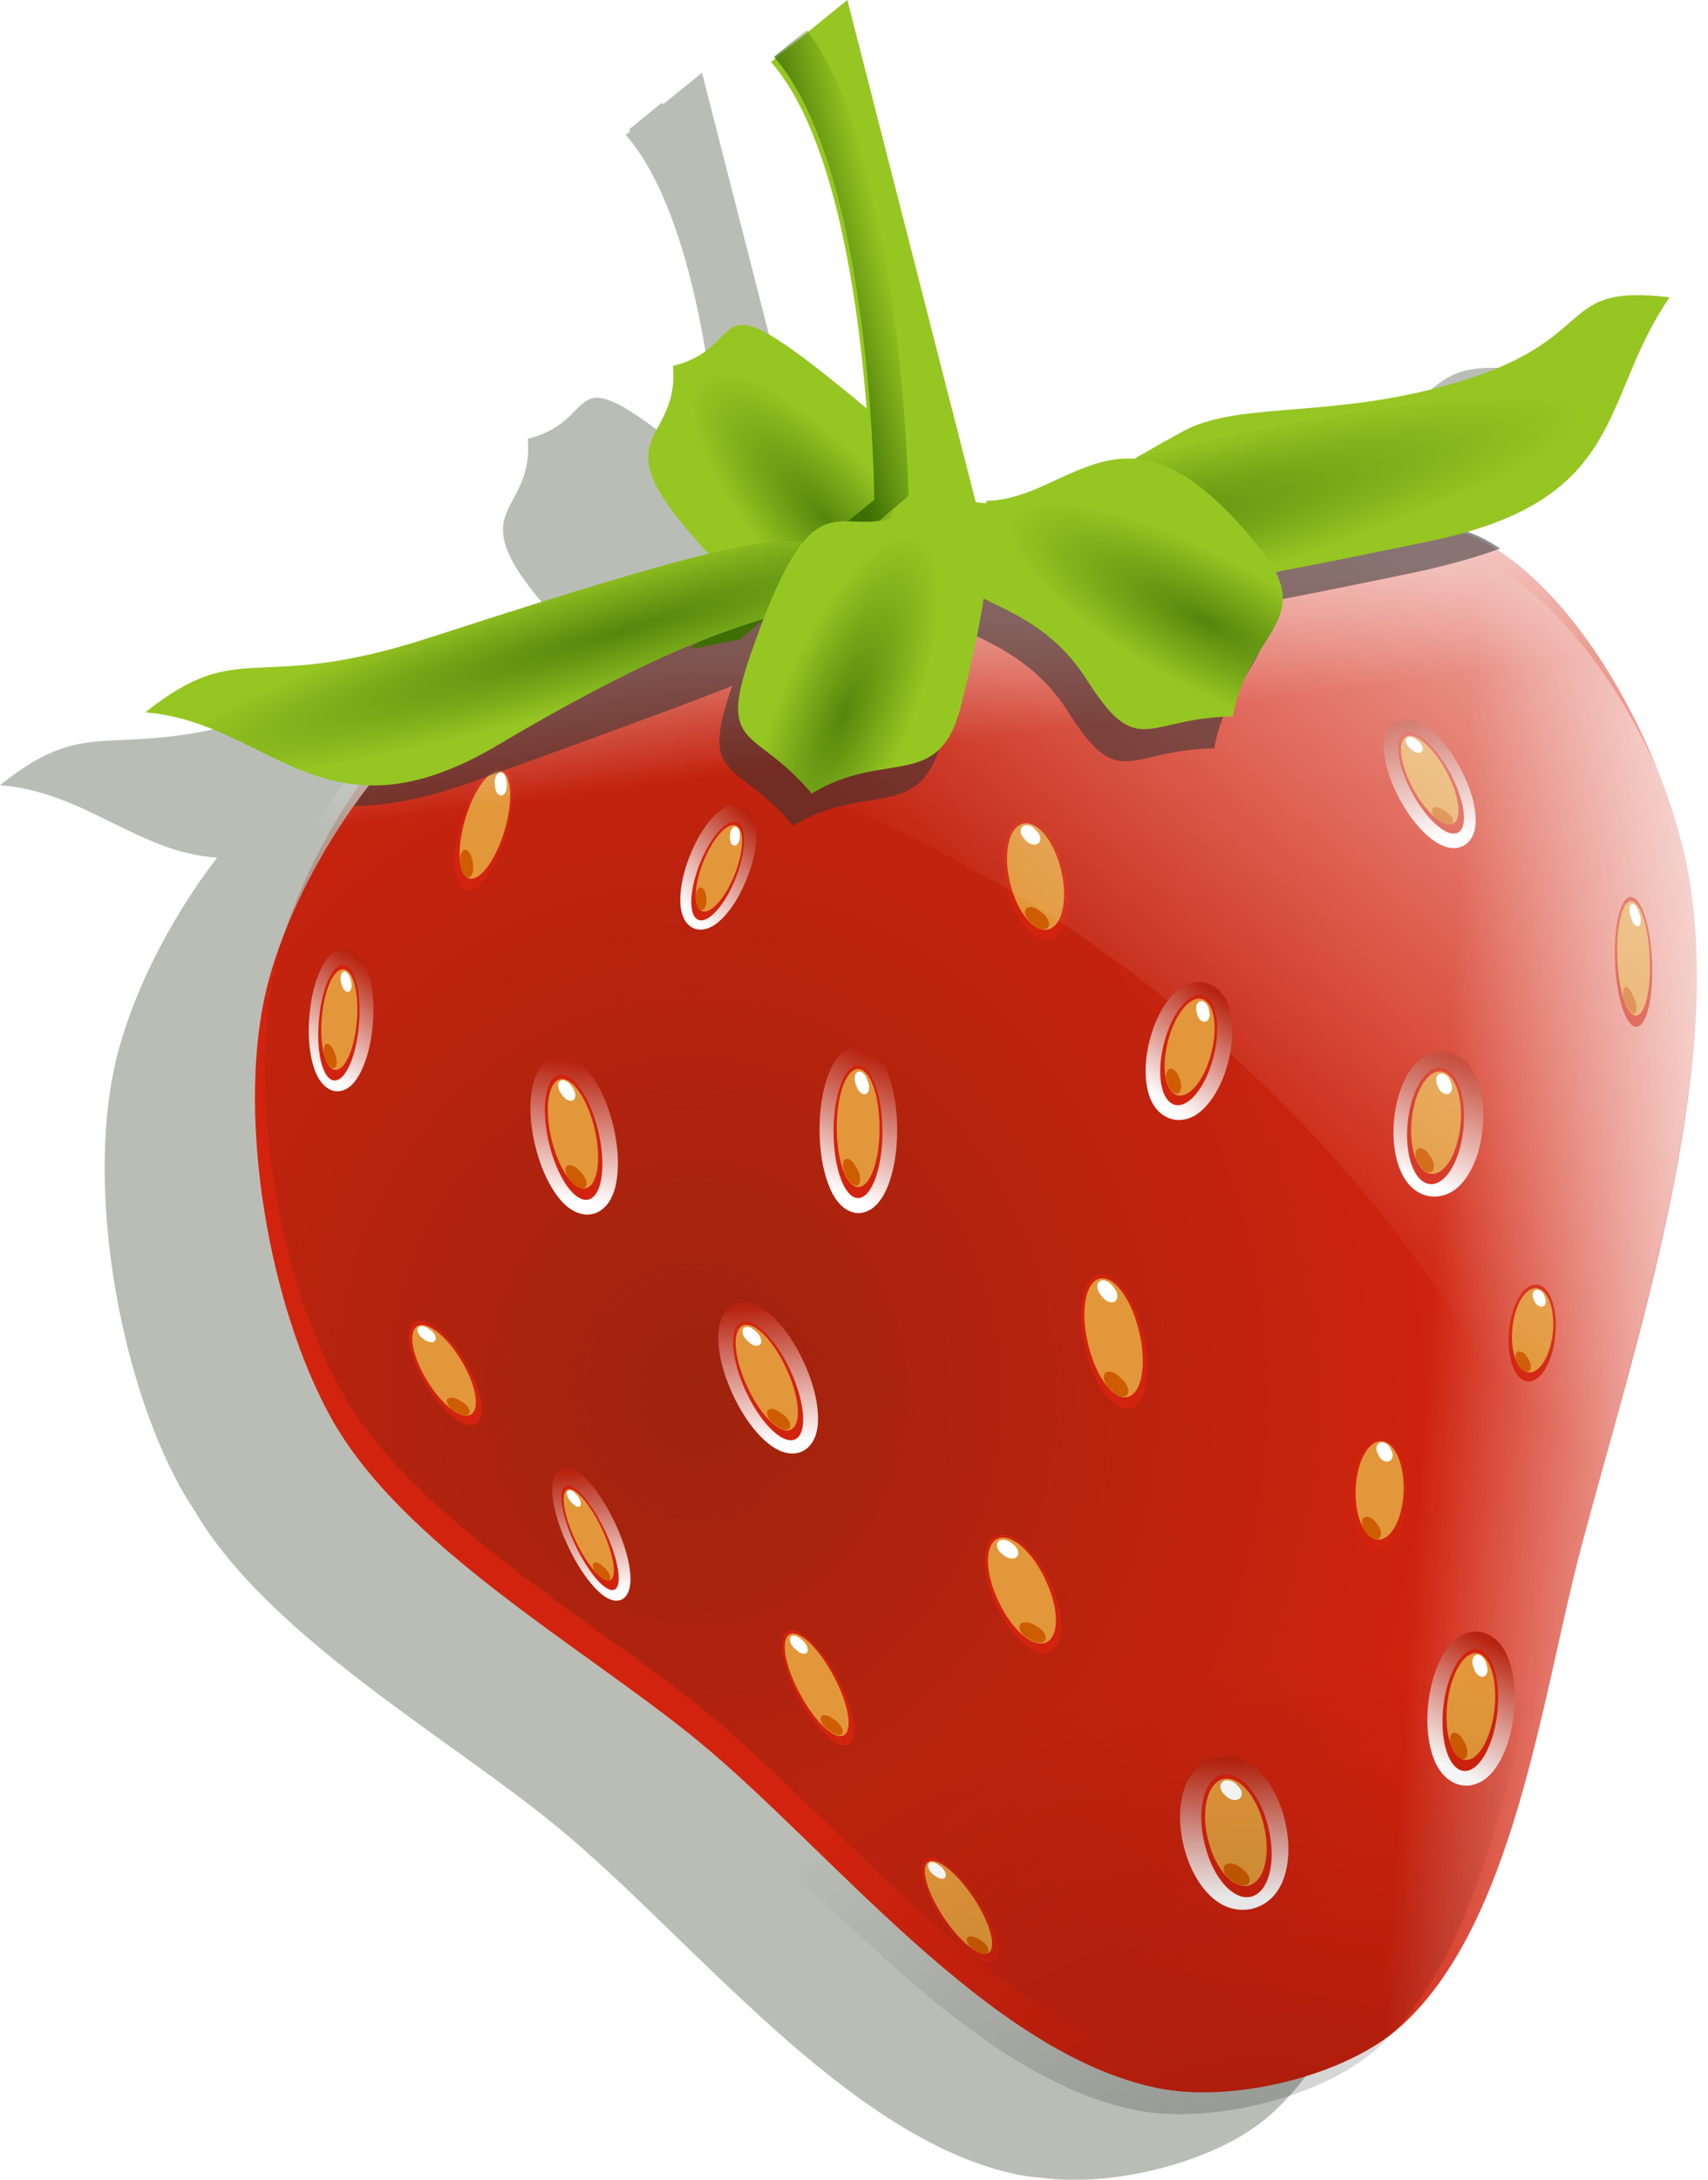 <svg xmlns="http://www.w3.org/2000/svg" xmlns:xlink="http://www.w3.org/1999/xlink" viewBox="0 0 282.1 359.83" version="1.0"><defs><radialGradient id="d" gradientUnits="userSpaceOnUse" cy="654.56" cx="457.41" gradientTransform="matrix(1.073 .198 -.217 1.177 79.371 -485.33)" r="121.08"><stop offset="0" stop-color="#9e230e"/><stop offset="1" stop-color="#9e230e" stop-opacity="0"/></radialGradient><radialGradient id="g" gradientUnits="userSpaceOnUse" cy="523.56" cx="484.7" gradientTransform="matrix(.994 -.107 .085 .783 -46.33 177.61)" r="121.08"><stop offset="0" stop-opacity=".44"/><stop offset="1" stop-opacity="0"/></radialGradient><radialGradient id="j" xlink:href="#b" gradientUnits="userSpaceOnUse" cy="173.04" cx="426.44" gradientTransform="matrix(.47 -.253 .736 1.369 154.72 112.03)" r="20.494"/><radialGradient id="n" xlink:href="#b" gradientUnits="userSpaceOnUse" cy="173.04" cx="426.44" gradientTransform="matrix(.434 .31 -.904 1.264 448.99 -78.326)" r="20.494"/><radialGradient id="m" xlink:href="#b" gradientUnits="userSpaceOnUse" cy="232.68" cx="445.26" gradientTransform="matrix(1.029 -.052 .007 .132 -14.264 243.06)" r="78.92"/><radialGradient id="o" xlink:href="#b" gradientUnits="userSpaceOnUse" cy="172.51" cx="434.9" gradientTransform="matrix(.373 -.388 1.327 1.183 148.28 236.06)" r="20.494"/><radialGradient id="l" xlink:href="#b" gradientUnits="userSpaceOnUse" cy="254.61" cx="536.46" gradientTransform="matrix(1.145 -.031 .004 .155 -99.314 231.74)" r="80.141"/><linearGradient id="i" y2="284.97" gradientUnits="userSpaceOnUse" x2="499.78" gradientTransform="translate(-.376 -3.087)" y1="265.97" x1="501.62"><stop offset="0" stop-color="#fff" stop-opacity=".725"/><stop offset="1" stop-color="#fff" stop-opacity="0"/></linearGradient><linearGradient id="k" y2="208.82" gradientUnits="userSpaceOnUse" x2="502.13" y1="208.82" x1="488.87"><stop offset="0" stop-color="#3e6f05"/><stop offset="1" stop-color="#3e6f05" stop-opacity="0"/></linearGradient><linearGradient id="f" y2="573.63" xlink:href="#a" gradientUnits="userSpaceOnUse" x2="438.25" y1="606.38" x1="427.24"/><linearGradient id="b"><stop offset="0" stop-color="#55860d"/><stop offset="1" stop-color="#96c622"/></linearGradient><linearGradient id="e" y2="370.01" gradientUnits="userSpaceOnUse" x2="554.61" gradientTransform="translate(.512 2.177)" y1="381.97" x1="593.62"><stop offset="0" stop-color="#fff" stop-opacity=".725"/><stop offset="1" stop-color="#fff" stop-opacity="0"/></linearGradient><linearGradient id="h" y2="350.29" gradientUnits="userSpaceOnUse" x2="516.78" gradientTransform="translate(-.045 -1.256)" y1="293.29" x1="594.47"><stop offset="0" stop-color="#fff"/><stop offset="1" stop-color="#fff" stop-opacity="0"/></linearGradient><linearGradient id="a"><stop offset="0" stop-color="#fff"/><stop offset="1" stop-color="#b7230e"/></linearGradient><filter id="c"><feGaussianBlur stdDeviation="4.742"/></filter></defs><path d="M440.47 173.25l-6.44 5.22c-.06-.09-.12-.19-.19-.28l-5.43 4.43c.07.09.14.2.21.29l-.74.59c10.63 12.19 14.39 39.55 15.74 57.12-28.37-23.57-18.04-10.37-31.93-6.96 1.19 13.64-13.17 10.55 5.87 31-9.07 2.19-23.05 6.34-46.03 13.81-29.37 9.54-31.02-.35-47 12.37 14.13 1.16 22.73 11.11 35.85 11.97-8.19 10.65-14.64 23.74-17 34.81-4.38 20.52.81 50.69 10.9 69.07.73 1.32 1.51 2.61 2.38 3.9 12.08 20.59 41.31 37.03 59.65 52 22.25 18.16 48.26 51.96 76.41 57.63 1.26.25 2.61.42 4 .53 12.06 1.55 29.02-2.73 37.69-10.47 18.18-16.23 23.05-51.69 29.15-76.09.04.11.09.23.13.34.26-1.04.52-2.09.78-3.09 8.76-33.26 24.41-79.62 17.5-113.32-3.25-15.84-13.37-36.92-26.56-48.31-2.31-2.3-4.75-4.31-7.25-5.97.05-.01.1-.04.15-.06-.63-.42-1.29-.79-1.93-1.16-1.08-.61-2.24-1.14-3.47-1.59 26.05-7.55 22.56-23.1 33.4-38.72-20.28-2.45-9.98 8.11-40 15.38-18.14 4.39-31.79 2.07-40.37 6.75-3.01 1.64-5.6 3.14-8.03 4.56-8.9-.61-15.61 6.78-24.44 6.94-.02.15-.01.22-.03.37l-1.75-.19-21.22-82.87z" filter="url(#c)" fill-rule="evenodd" fill="#babdb6" transform="translate(-324.53 -161.24)"/><path d="M127.356 10.238L139.953-.01l21.207 82.904 33.31 3.744s7.775 6.144 3.704 5.659c-4.062-.487-84.818 15.731-84.818 15.731l30.526-24.67s-.245-54.448-16.526-73.119z" fill-rule="evenodd" fill="#96c622"/><path d="M208.53 88.898c-57.546 17.113-98.821 3.252-132.357 25.89-14.823 10.006-28.775 32.497-32.502 49.998-4.37 20.509.8 50.67 10.897 69.047 11.622 21.171 41.655 37.982 60.365 53.24 22.245 18.163 48.266 51.966 76.41 57.632 12.107 2.436 30.687-1.903 39.9-10.128 18.832-16.813 23.367-54.287 29.795-78.695 8.771-33.257 24.422-79.602 17.51-113.296-3.755-18.328-16.733-43.66-32.99-52.901-9.656-5.493-26.38-3.947-37.029-.787z" fill-rule="evenodd" fill="#d2230e"/><path d="M554.33 256.15c-59.94 3.39-96.91-19.61-134.76-5.31-16.73 6.32-35.49 24.99-43.15 41.16-8.98 18.95-10.9 49.49-5.31 69.7 6.43 23.28 31.78 46.55 46.47 65.72 17.46 22.79 34.99 61.69 61.07 73.69 11.22 5.16 30.3 5.21 41.16-.67 22.2-12.01 35.25-47.43 47.13-69.7 16.2-30.34 42.11-71.84 43.15-106.21.57-18.7-6.22-46.34-19.91-59.09-8.13-7.57-24.76-9.92-35.85-9.29z" fill-rule="evenodd" fill="url(#d)" transform="rotate(-13.325 -353.113 1643.464)"/><path d="M552.5 264.78c-59.95 3.39-96.92-19.61-134.76-5.31-16.74 6.32-35.49 24.99-43.15 41.16-8.99 18.95-10.9 49.49-5.32 69.7 6.44 23.28 31.79 46.56 46.47 65.72 17.47 22.8 34.99 61.69 61.08 73.69 11.22 5.16 30.3 5.22 41.16-.66 22.19-12.02 35.24-47.44 47.13-69.71 16.19-30.34 42.1-71.83 43.15-106.21.57-18.7-6.23-46.34-19.92-59.08-8.13-7.57-24.75-9.92-35.84-9.3z" opacity=".901" fill-rule="evenodd" fill="url(#e)" transform="rotate(-13.325 -353.113 1643.464)"/><path d="M434 571.25c-2.24 0-4.22 1.07-5.59 2.41-1.38 1.33-2.34 2.95-3.13 4.75-1.57 3.6-2.4 8.06-2.4 12.97 0 4.9.83 9.36 2.4 12.96.79 1.8 1.75 3.42 3.13 4.75 1.37 1.34 3.35 2.41 5.59 2.41s4.22-1.07 5.59-2.41c1.38-1.33 2.34-2.95 3.13-4.75 1.57-3.6 2.4-8.06 2.4-12.96 0-4.91-.83-9.37-2.4-12.97-.79-1.8-1.75-3.42-3.13-4.75-1.37-1.34-3.35-2.41-5.59-2.41z" transform="matrix(.576 -.001 .001 .685 -108.802 -218.202)" fill="url(#f)"/><path d="M145.743 186.8a4.032 10.957-.083 11-8.064.012 4.032 10.957-.083 118.064-.012z" fill="#d2230e"/><path d="M145.263 186.196a3.528 9.587-.083 11-7.055.01 3.528 9.587-.083 117.055-.01z" fill="#e2973a"/><path d="M143.24 178.243a1.022 1.74-17.86 11-1.787 1.019 1.022 1.74-17.86 111.786-1.02z" fill="#fff"/><path d="M141.37 192.602a1.063 2.115-23.106 11-1.464 1.77 1.063 2.115-23.106 111.465-1.77z" fill="#ce5c00"/><path d="M434 571.25c-2.24 0-4.22 1.07-5.59 2.41-1.38 1.33-2.34 2.95-3.13 4.75-1.57 3.6-2.4 8.06-2.4 12.97 0 4.9.83 9.36 2.4 12.96.79 1.8 1.75 3.42 3.13 4.75 1.37 1.34 3.35 2.41 5.59 2.41s4.22-1.07 5.59-2.41c1.38-1.33 2.34-2.95 3.13-4.75 1.57-3.6 2.4-8.06 2.4-12.96 0-4.91-.83-9.37-2.4-12.97-.79-1.8-1.75-3.42-3.13-4.75-1.37-1.34-3.35-2.41-5.59-2.41z" transform="rotate(-13.325 -600.243 847.242) scale(.708)" fill="url(#f)"/><path d="M188.862 220.298a11.326 4.955 76.675 11-9.644 2.284 11.326 4.955 76.675 119.644-2.284z" fill="#d2230e"/><path d="M188.145 219.826a9.91 4.336 76.675 11-8.438 1.998 9.91 4.336 76.675 118.438-1.998z" fill="#e2973a"/><path d="M183.843 212.392a1.841 1.228 51.114 11-1.895 1.529 1.841 1.228 51.114 111.895-1.529z" fill="#fff"/><path d="M185.004 227.368a1.263 2.263-43.403 11-1.334 2.194 1.263 2.263-43.403 111.334-2.194z" fill="#ce5c00"/><path d="M434 571.25c-2.24 0-4.22 1.07-5.59 2.41-1.38 1.33-2.34 2.95-3.13 4.75-1.57 3.6-2.4 8.06-2.4 12.97 0 4.9.83 9.36 2.4 12.96.79 1.8 1.75 3.42 3.13 4.75 1.37 1.34 3.35 2.41 5.59 2.41s4.22-1.07 5.59-2.41c1.38-1.33 2.34-2.95 3.13-4.75 1.57-3.6 2.4-8.06 2.4-12.96 0-4.91-.83-9.37-2.4-12.97-.79-1.8-1.75-3.42-3.13-4.75-1.37-1.34-3.35-2.41-5.59-2.41z" transform="matrix(.526 -.243 .279 .602 -266.405 -23.078)" fill="url(#f)"/><path d="M130.548 226.238a10.622 4.056 65.162 11-7.363 3.408 10.622 4.056 65.162 117.363-3.408z" fill="#d2230e"/><path d="M129.865 225.909a9.294 3.55 65.162 11-6.442 2.982 9.294 3.55 65.162 116.442-2.982z" fill="#e2973a"/><path d="M124.787 219.76a1.025 1.694-43.956 11-1.218 1.649 1.025 1.694-43.956 111.218-1.65z" fill="#fff"/><path d="M128.908 233.188a1.063 2.063-49.19 11-.62 2.175 1.063 2.063-49.19 11.62-2.175z" fill="#ce5c00"/><path d="M434 571.25c-2.24 0-4.22 1.07-5.59 2.41-1.38 1.33-2.34 2.95-3.13 4.75-1.57 3.6-2.4 8.06-2.4 12.97 0 4.9.83 9.36 2.4 12.96.79 1.8 1.75 3.42 3.13 4.75 1.37 1.34 3.35 2.41 5.59 2.41s4.22-1.07 5.59-2.41c1.38-1.33 2.34-2.95 3.13-4.75 1.57-3.6 2.4-8.06 2.4-12.96 0-4.91-.83-9.37-2.4-12.97-.79-1.8-1.75-3.42-3.13-4.75-1.37-1.34-3.35-2.41-5.59-2.41z" transform="matrix(.636 -.282 .28 .6 -272.932 30.258)" fill="url(#f)"/><path d="M173.46 261.113a10.595 4.868 64.638 11-8.904 3.945 10.595 4.868 64.638 118.904-3.945z" fill="#d2230e"/><path d="M172.684 260.818a9.27 4.26 64.638 11-7.79 3.452 9.27 4.26 64.638 117.79-3.452z" fill="#e2973a"/><path d="M167.204 254.833a1.755 1.184 36.052 11-1.557 1.765 1.755 1.184 36.052 111.557-1.765z" fill="#fff"/><path d="M170.996 268.332a1.213 2.164-57.446 11-.897 2.266 1.213 2.164-57.446 11.897-2.266z" fill="#ce5c00"/><path d="M434 571.25c-2.24 0-4.22 1.07-5.59 2.41-1.38 1.33-2.34 2.95-3.13 4.75-1.57 3.6-2.4 8.06-2.4 12.97 0 4.9.83 9.36 2.4 12.96.79 1.8 1.75 3.42 3.13 4.75 1.37 1.34 3.35 2.41 5.59 2.41s4.22-1.07 5.59-2.41c1.38-1.33 2.34-2.95 3.13-4.75 1.57-3.6 2.4-8.06 2.4-12.96 0-4.91-.83-9.37-2.4-12.97-.79-1.8-1.75-3.42-3.13-4.75-1.37-1.34-3.35-2.41-5.59-2.41z" transform="matrix(.754 -.179 .147 .622 -210.318 12.407)" fill="url(#f)"/><path d="M209.502 301.76a10.225 5.427 76.675 11-10.561 2.501 10.225 5.427 76.675 1110.561-2.501z" fill="#d2230e"/><path d="M208.746 301.36a8.947 4.749 76.675 11-9.242 2.188 8.947 4.749 76.675 119.242-2.188z" fill="#e2973a"/><path d="M204.398 294.758a1.757 1.272 36.559 11-2.122 1.478 1.757 1.272 36.559 112.122-1.478z" fill="#fff"/><path d="M205.012 308.382a2.178 1.297 36.155 11-1.542 2.06 2.178 1.297 36.155 111.542-2.06z" fill="#ce5c00"/><path d="M434 571.25c-2.24 0-4.22 1.07-5.59 2.41-1.38 1.33-2.34 2.95-3.13 4.75-1.57 3.6-2.4 8.06-2.4 12.97 0 4.9.83 9.36 2.4 12.96.79 1.8 1.75 3.42 3.13 4.75 1.37 1.34 3.35 2.41 5.59 2.41s4.22-1.07 5.59-2.41c1.38-1.33 2.34-2.95 3.13-4.75 1.57-3.6 2.4-8.06 2.4-12.96 0-4.91-.83-9.37-2.4-12.97-.79-1.8-1.75-3.42-3.13-4.75-1.37-1.34-3.35-2.41-5.59-2.41z" transform="matrix(.649 -.024 -.01 .58 -47.836 -86.88)" fill="url(#f)"/><path d="M232.37 246.366a4.535 9.292 1.92 11-9.082.328 4.535 9.292 1.92 119.081-.328z" fill="#d2230e"/><path d="M231.839 245.873a3.968 8.13 1.92 11-7.946.288 3.968 8.13 1.92 117.946-.288z" fill="#e2973a"/><path d="M229.686 239.21a1.513 1.122 58.38 11-2.027.935 1.513 1.122 58.38 112.027-.934z" fill="#fff"/><path d="M227.353 251.457a1.148 1.869-35.308 11-1.678 1.557 1.148 1.869-35.308 111.678-1.557z" fill="#ce5c00"/><path d="M434 571.25c-2.24 0-4.22 1.07-5.59 2.41-1.38 1.33-2.34 2.95-3.13 4.75-1.57 3.6-2.4 8.06-2.4 12.97 0 4.9.83 9.36 2.4 12.96.79 1.8 1.75 3.42 3.13 4.75 1.37 1.34 3.35 2.41 5.59 2.41s4.22-1.07 5.59-2.41c1.38-1.33 2.34-2.95 3.13-4.75 1.57-3.6 2.4-8.06 2.4-12.96 0-4.91-.83-9.37-2.4-12.97-.79-1.8-1.75-3.42-3.13-4.75-1.37-1.34-3.35-2.41-5.59-2.41z" transform="matrix(.658 .063 -.057 .596 -14.292 -194.298)" fill="url(#f)"/><path d="M241.704 186.283a4.625 9.576 5.503 11-9.207-.887 4.625 9.576 5.503 119.207.887z" fill="#d2230e"/><path d="M241.208 185.705a4.047 8.379 5.503 11-8.056-.776 4.047 8.379 5.503 118.056.776z" fill="#e2973a"/><path d="M239.577 178.562a1.593 1.12 63.307 11-2.126.687 1.593 1.12 63.307 112.126-.687z" fill="#fff"/><path d="M236.217 190.843a1.145 1.969-29.623 11-1.824 1.376 1.145 1.969-29.623 111.824-1.376z" fill="#ce5c00"/><g><path d="M434 571.25c-2.24 0-4.22 1.07-5.59 2.41-1.38 1.33-2.34 2.95-3.13 4.75-1.57 3.6-2.4 8.06-2.4 12.97 0 4.9.83 9.36 2.4 12.96.79 1.8 1.75 3.42 3.13 4.75 1.37 1.34 3.35 2.41 5.59 2.41s4.22-1.07 5.59-2.41c1.38-1.33 2.34-2.95 3.13-4.75 1.57-3.6 2.4-8.06 2.4-12.96 0-4.91-.83-9.37-2.4-12.97-.79-1.8-1.75-3.42-3.13-4.75-1.37-1.34-3.35-2.41-5.59-2.41z" transform="rotate(-13.325 -743.79 842.271) scale(.708 .633)" fill="url(#f)"/><path d="M175.962 144.097a10.132 4.955 76.675 11-9.643 2.284 10.132 4.955 76.675 119.643-2.284z" fill="#d2230e"/><path d="M175.261 143.689a8.866 4.336 76.675 11-8.438 1.998 8.866 4.336 76.675 118.438-1.998z" fill="#e2973a"/><path d="M171.159 137.1a1.692 1.195 43.514 11-1.921 1.42 1.692 1.195 43.514 111.92-1.42z" fill="#fff"/><path d="M171.959 150.553a1.222 2.092-49.136 11-1.378 2.006 1.222 2.092-49.136 111.378-2.006z" fill="#ce5c00"/></g><g><path d="M434 571.25c-2.24 0-4.22 1.07-5.59 2.41-1.38 1.33-2.34 2.95-3.13 4.75-1.57 3.6-2.4 8.06-2.4 12.97 0 4.9.83 9.36 2.4 12.96.79 1.8 1.75 3.42 3.13 4.75 1.37 1.34 3.35 2.41 5.59 2.41s4.22-1.07 5.59-2.41c1.38-1.33 2.34-2.95 3.13-4.75 1.57-3.6 2.4-8.06 2.4-12.96 0-4.91-.83-9.37-2.4-12.97-.79-1.8-1.75-3.42-3.13-4.75-1.37-1.34-3.35-2.41-5.59-2.41z" transform="rotate(-13.325 -693.718 994.145) scale(.598 .661)" fill="url(#f)"/><path d="M98.817 186.75a10.572 4.184 76.675 11-8.144 1.928 10.572 4.184 76.675 118.144-1.928z" fill="#d2230e"/><path d="M98.199 186.297a9.25 3.661 76.675 11-7.126 1.688 9.25 3.661 76.675 117.126-1.688z" fill="#e2973a"/><path d="M94.397 179.308a1.053 1.693-33.886 11-1.579 1.381 1.053 1.693-33.886 111.58-1.381z" fill="#fff"/><path d="M95.682 193.239a1.09 2.066-39.049 11-1.09 2.01 1.09 2.066-39.049 111.09-2.01z" fill="#ce5c00"/></g><g><path d="M434 571.25c-2.24 0-4.22 1.07-5.59 2.41-1.38 1.33-2.34 2.95-3.13 4.75-1.57 3.6-2.4 8.06-2.4 12.97 0 4.9.83 9.36 2.4 12.96.79 1.8 1.75 3.42 3.13 4.75 1.37 1.34 3.35 2.41 5.59 2.41s4.22-1.07 5.59-2.41c1.38-1.33 2.34-2.95 3.13-4.75 1.57-3.6 2.4-8.06 2.4-12.96 0-4.91-.83-9.37-2.4-12.97-.79-1.8-1.75-3.42-3.13-4.75-1.37-1.34-3.35-2.41-5.59-2.41z" transform="matrix(.475 -.248 .31 .519 -315.787 27.04)" fill="url(#f)"/><path d="M76.888 224.874a9.673 3.744 58.615 11-6.648 3.474 9.673 3.744 58.615 116.648-3.474z" fill="#d2230e"/><path d="M76.22 224.622a8.464 3.276 58.615 11-5.817 3.04 8.464 3.276 58.615 115.818-3.04z" fill="#e2973a"/><path d="M70.964 219.458a.927 1.573-51.483 11-1.014 1.54.927 1.573-51.483 111.014-1.54z" fill="#fff"/><path d="M75.897 231.154a.958 1.924-55.846 11-.41 1.972.958 1.924-55.846 11.41-1.972z" fill="#ce5c00"/></g><g><path d="M434 571.25c-2.24 0-4.22 1.07-5.59 2.41-1.38 1.33-2.34 2.95-3.13 4.75-1.57 3.6-2.4 8.06-2.4 12.97 0 4.9.83 9.36 2.4 12.96.79 1.8 1.75 3.42 3.13 4.75 1.37 1.34 3.35 2.41 5.59 2.41s4.22-1.07 5.59-2.41c1.38-1.33 2.34-2.95 3.13-4.75 1.57-3.6 2.4-8.06 2.4-12.96 0-4.91-.83-9.37-2.4-12.97-.79-1.8-1.75-3.42-3.13-4.75-1.37-1.34-3.35-2.41-5.59-2.41z" transform="matrix(.444 -.241 .278 .512 -120.953 -68.896)" fill="url(#f)"/><path d="M239.474 127.544a9.318 3.537 61.465 11-6.215 3.38 9.318 3.537 61.465 116.215-3.38z" fill="#d2230e"/><path d="M238.86 127.293a8.153 3.095 61.465 11-5.439 2.957 8.153 3.095 61.465 115.439-2.957z" fill="#e2973a"/><path d="M234.076 122.192a.894 1.485-47.428 11-.965 1.508.894 1.485-47.428 11.965-1.508z" fill="#fff"/><path d="M238.452 133.71a.928 1.808-52.667 11-.413 1.935.928 1.808-52.667 11.413-1.935z" fill="#ce5c00"/></g><g><path d="M434 571.25c-2.24 0-4.22 1.07-5.59 2.41-1.38 1.33-2.34 2.95-3.13 4.75-1.57 3.6-2.4 8.06-2.4 12.97 0 4.9.83 9.36 2.4 12.96.79 1.8 1.75 3.42 3.13 4.75 1.37 1.34 3.35 2.41 5.59 2.41s4.22-1.07 5.59-2.41c1.38-1.33 2.34-2.95 3.13-4.75 1.57-3.6 2.4-8.06 2.4-12.96 0-4.91-.83-9.37-2.4-12.97-.79-1.8-1.75-3.42-3.13-4.75-1.37-1.34-3.35-2.41-5.59-2.41z" transform="matrix(.445 -.256 .314 .582 -243.868 45.228)" fill="url(#f)"/><path d="M138.247 276.82a3.588 10.579-28.2 11-6.223 3.579 3.588 10.579-28.2 116.223-3.579z" fill="#d2230e"/><path d="M137.6 276.52a3.14 9.256-28.2 11-5.445 3.13 3.14 9.256-28.2 115.446-3.13z" fill="#e2973a"/><path d="M132.394 270.655a.922 1.659-43.221 11-.913 1.656.922 1.659-43.221 11.913-1.656z" fill="#fff"/><path d="M137.528 283.686a.965 2.002-48.656 11-.321 2.153.965 2.002-48.656 11.32-2.153z" fill="#ce5c00"/></g><g><path d="M434 571.25c-2.24 0-4.22 1.07-5.59 2.41-1.38 1.33-2.34 2.95-3.13 4.75-1.57 3.6-2.4 8.06-2.4 12.97 0 4.9.83 9.36 2.4 12.96.79 1.8 1.75 3.42 3.13 4.75 1.37 1.34 3.35 2.41 5.59 2.41s4.22-1.07 5.59-2.41c1.38-1.33 2.34-2.95 3.13-4.75 1.57-3.6 2.4-8.06 2.4-12.96 0-4.91-.83-9.37-2.4-12.97-.79-1.8-1.75-3.42-3.13-4.75-1.37-1.34-3.35-2.41-5.59-2.41z" transform="matrix(.468 .093 -.056 .583 -113.657 -216.777)" fill="url(#f)"/><path d="M59.246 169.457a3.318 9.384 4.678 11-6.545-1.299 3.318 9.384 4.678 116.545 1.299z" fill="#d2230e"/><path d="M58.907 168.865a2.903 8.21 4.678 11-5.727-1.136 2.903 8.21 4.678 115.727 1.136z" fill="#e2973a"/><path d="M57.926 161.762a.82 1.528-12.602 11-1.534.578.82 1.528-12.602 111.534-.578z" fill="#fff"/><path d="M55.215 173.688a.85 1.864-16.626 11-1.336 1.27.85 1.864-16.626 111.336-1.27z" fill="#ce5c00"/></g><g><path d="M434 571.25c-2.24 0-4.22 1.07-5.59 2.41-1.38 1.33-2.34 2.95-3.13 4.75-1.57 3.6-2.4 8.06-2.4 12.97 0 4.9.83 9.36 2.4 12.96.79 1.8 1.75 3.42 3.13 4.75 1.37 1.34 3.35 2.41 5.59 2.41s4.22-1.07 5.59-2.41c1.38-1.33 2.34-2.95 3.13-4.75 1.57-3.6 2.4-8.06 2.4-12.96 0-4.91-.83-9.37-2.4-12.97-.79-1.8-1.75-3.42-3.13-4.75-1.37-1.34-3.35-2.41-5.59-2.41z" transform="matrix(.438 .057 .02 .66 67.839 -256.875)" fill="url(#f)"/><path d="M272.866 159.172a3.048 10.583-2.594 11-6.13-.798 3.048 10.583-2.594 116.13.798z" fill="#d2230e"/><path d="M272.484 158.542a2.667 9.26-2.594 11-5.363-.698 2.667 9.26-2.594 115.363.698z" fill="#e2973a"/><path d="M270.72 150.67a.759 1.712-15.268 11-1.33.803.759 1.712-15.268 111.33-.803z" fill="#fff"/><path d="M269.707 164.327a.79 2.077-18.752 11-1.063 1.559.79 2.077-18.752 111.063-1.559z" fill="#ce5c00"/></g><g><path d="M434 571.25c-2.24 0-4.22 1.07-5.59 2.41-1.38 1.33-2.34 2.95-3.13 4.75-1.57 3.6-2.4 8.06-2.4 12.97 0 4.9.83 9.36 2.4 12.96.79 1.8 1.75 3.42 3.13 4.75 1.37 1.34 3.35 2.41 5.59 2.41s4.22-1.07 5.59-2.41c1.38-1.33 2.34-2.95 3.13-4.75 1.57-3.6 2.4-8.06 2.4-12.96 0-4.91-.83-9.37-2.4-12.97-.79-1.8-1.75-3.42-3.13-4.75-1.37-1.34-3.35-2.41-5.59-2.41z" transform="matrix(.633 .1 -.075 .629 12.602 -133.34)" fill="url(#f)"/><path d="M247.274 282.948a4.482 10.133 6.28 11-8.863-1.4 4.482 10.133 6.28 118.863 1.4z" fill="#d2230e"/><path d="M246.814 282.31a3.922 8.866 6.28 11-7.755-1.225 3.922 8.866 6.28 117.755 1.225z" fill="#e2973a"/><path d="M245.474 274.655a1.676 1.092 69.996 11-2.076.623 1.676 1.092 69.996 112.076-.623z" fill="#fff"/><path d="M241.824 287.508a1.12 2.064-23.71 11-1.806 1.368 1.12 2.064-23.71 111.806-1.368z" fill="#ce5c00"/></g><g><path d="M434 571.25c-2.24 0-4.22 1.07-5.59 2.41-1.38 1.33-2.34 2.95-3.13 4.75-1.57 3.6-2.4 8.06-2.4 12.97 0 4.9.83 9.36 2.4 12.96.79 1.8 1.75 3.42 3.13 4.75 1.37 1.34 3.35 2.41 5.59 2.41s4.22-1.07 5.59-2.41c1.38-1.33 2.34-2.95 3.13-4.75 1.57-3.6 2.4-8.06 2.4-12.96 0-4.91-.83-9.37-2.4-12.97-.79-1.8-1.75-3.42-3.13-4.75-1.37-1.34-3.35-2.41-5.59-2.41z" transform="matrix(.545 .053 -.048 .494 44.723 -95.014)" fill="url(#f)"/><path d="M256.878 220.398a3.833 7.936 5.503 11-7.63-.736 3.833 7.936 5.503 117.63.736z" fill="#d2230e"/><path d="M256.467 219.918a3.354 6.944 5.503 11-6.677-.643 3.354 6.944 5.503 116.677.643z" fill="#e2973a"/><path d="M255.115 213.998a1.32.928 63.308 11-1.762.57 1.32.928 63.308 111.762-.57z" fill="#fff"/><path d="M252.33 224.177a.95 1.632-29.622 11-1.511 1.14.95 1.632-29.622 111.511-1.14z" fill="#ce5c00"/></g><g><path d="M434 571.25c-2.24 0-4.22 1.07-5.59 2.41-1.38 1.33-2.34 2.95-3.13 4.75-1.57 3.6-2.4 8.06-2.4 12.97 0 4.9.83 9.36 2.4 12.96.79 1.8 1.75 3.42 3.13 4.75 1.37 1.34 3.35 2.41 5.59 2.41s4.22-1.07 5.59-2.41c1.38-1.33 2.34-2.95 3.13-4.75 1.57-3.6 2.4-8.06 2.4-12.96 0-4.91-.83-9.37-2.4-12.97-.79-1.8-1.75-3.42-3.13-4.75-1.37-1.34-3.35-2.41-5.59-2.41z" transform="matrix(.424 .168 -.2 .504 52.917 -227.848)" fill="url(#f)"/><path d="M121.516 144.944a3.195 8.682 21.64 11-5.94-2.356 3.195 8.682 21.64 115.94 2.356z" fill="#d2230e"/><path d="M121.34 144.36a2.795 7.597 21.64 11-5.197-2.062 2.795 7.597 21.64 115.197 2.062z" fill="#e2973a"/><path d="M122.183 137.91a.81 1.38 3.862 11-1.614.227.81 1.38 3.862 111.614-.226z" fill="#fff"/><path d="M116.596 147.933a.842 1.676-1.383 11-1.597.873.842 1.676-1.383 111.597-.873z" fill="#ce5c00"/></g><g><path d="M434 571.25c-2.24 0-4.22 1.07-5.59 2.41-1.38 1.33-2.34 2.95-3.13 4.75-1.57 3.6-2.4 8.06-2.4 12.97 0 4.9.83 9.36 2.4 12.96.79 1.8 1.75 3.42 3.13 4.75 1.37 1.34 3.35 2.41 5.59 2.41s4.22-1.07 5.59-2.41c1.38-1.33 2.34-2.95 3.13-4.75 1.57-3.6 2.4-8.06 2.4-12.96 0-4.91-.83-9.37-2.4-12.97-.79-1.8-1.75-3.42-3.13-4.75-1.37-1.34-3.35-2.41-5.59-2.41z" transform="matrix(.53 .158 -.189 .633 -38.287 -306.672)" fill="url(#f)"/><path d="M83.609 137.791a3.87 10.572 16.593 11-7.417-2.21 3.87 10.572 16.593 117.417 2.21z" fill="#d2230e"/><path d="M83.335 137.102a3.386 9.25 16.593 11-6.49-1.934 3.386 9.25 16.593 116.49 1.934z" fill="#e2973a"/><path d="M83.676 129.192a.982 1.679-1.005 11-1.924.45.982 1.679-1.005 111.924-.45z" fill="#fff"/><path d="M77.983 141.95a1.021 2.04-6.248 11-1.837 1.232 1.021 2.04-6.248 111.837-1.232z" fill="#ce5c00"/></g><g><path d="M434 571.25c-2.24 0-4.22 1.07-5.59 2.41-1.38 1.33-2.34 2.95-3.13 4.75-1.57 3.6-2.4 8.06-2.4 12.97 0 4.9.83 9.36 2.4 12.96.79 1.8 1.75 3.42 3.13 4.75 1.37 1.34 3.35 2.41 5.59 2.41s4.22-1.07 5.59-2.41c1.38-1.33 2.34-2.95 3.13-4.75 1.57-3.6 2.4-8.06 2.4-12.96 0-4.91-.83-9.37-2.4-12.97-.79-1.8-1.75-3.42-3.13-4.75-1.37-1.34-3.35-2.41-5.59-2.41z" transform="matrix(.329 -.214 .259 .531 -198.287 32.095)" fill="url(#f)"/><path d="M99.76 252.34a2.722 9.458-25.313 11-4.605 2.992 2.722 9.458-25.313 114.604-2.991z" fill="#d2230e"/><path d="M99.258 252.05a2.382 8.276-25.313 11-4.029 2.617 2.382 8.276-25.313 114.029-2.617z" fill="#e2973a"/><path d="M95.105 246.624a.718 1.445-35.866 11-.637 1.452.718 1.445-35.866 11.637-1.452z" fill="#fff"/><path d="M99.446 258.461a.763 1.719-41.387 11-.17 1.915.763 1.719-41.387 11.17-1.915z" fill="#ce5c00"/></g><g><path d="M434 571.25c-2.24 0-4.22 1.07-5.59 2.41-1.38 1.33-2.34 2.95-3.13 4.75-1.57 3.6-2.4 8.06-2.4 12.97 0 4.9.83 9.36 2.4 12.96.79 1.8 1.75 3.42 3.13 4.75 1.37 1.34 3.35 2.41 5.59 2.41s4.22-1.07 5.59-2.41c1.38-1.33 2.34-2.95 3.13-4.75 1.57-3.6 2.4-8.06 2.4-12.96 0-4.91-.83-9.37-2.4-12.97-.79-1.8-1.75-3.42-3.13-4.75-1.37-1.34-3.35-2.41-5.59-2.41z" transform="matrix(.365 -.319 .363 .529 -214.57 140.504)" fill="url(#f)"/><path d="M161.167 313.098a3.367 10.27-33.632 11-5.113 4.462 3.367 10.27-33.632 115.113-4.462z" fill="#d2230e"/><path d="M160.543 312.896a2.946 8.986-33.632 11-4.473 3.904 2.946 8.986-33.632 114.473-3.904z" fill="#e2973a"/><path d="M155.053 307.864a.885 1.574-46.687 11-.595 1.774.885 1.574-46.687 11.595-1.774z" fill="#fff"/><path d="M161.46 319.998a.935 1.882-53.072 10.005 2.177.935 1.882-53.072 10-.006-2.177z" fill="#ce5c00"/></g><path d="M547.14 262.81c-59.94 3.38-96.91-19.61-134.76-5.31-16.73 6.32-35.49 24.99-43.15 41.16-8.98 18.95-10.9 49.49-5.31 69.7 6.44 23.27 31.78 46.55 46.47 65.72 17.46 22.79 34.99 61.68 61.07 73.69 11.22 5.16 30.3 5.21 41.16-.67 22.2-12.02 35.25-47.43 47.14-69.7 16.19-30.34 42.1-71.84 43.15-106.22.56-18.69-6.23-46.33-19.92-59.08-8.13-7.57-24.76-9.92-35.85-9.29z" opacity=".546" fill-rule="evenodd" fill="url(#g)" transform="rotate(-13.325 -353.113 1643.464)"/><path d="M445.77 249.31c-9.73-.1-19.13 1.14-28.6 4.72-2.22.84-4.48 1.91-6.75 3.15 62.16 13.87 123.84 73.08 145.53 143.94 3.77 12.3 6.11 24.24 7.13 35.66.49-.96.98-1.94 1.47-2.85 16.19-30.34 42.11-71.84 43.15-106.22.57-18.69-6.21-46.31-19.9-59.06-8.13-7.57-24.78-9.94-35.88-9.31-44.95 2.54-76.98-9.76-106.15-10.03z" opacity=".546" fill-rule="evenodd" fill="url(#h)" transform="rotate(-13.325 -353.113 1643.464)"/><path d="M550.61 256.52c-59.94 3.39-96.91-19.61-134.76-5.31-16.74 6.32-35.49 24.99-43.15 41.16-8.98 18.95-10.9 49.49-5.31 69.7 6.43 23.27 31.78 46.55 46.47 65.72 17.46 22.79 34.99 61.68 61.07 73.69 11.22 5.16 30.3 5.21 41.16-.67 22.2-12.01 35.25-47.43 47.13-69.7 16.19-30.34 42.11-71.84 43.15-106.21.57-18.7-6.23-46.34-19.92-59.09-8.13-7.57-24.75-9.92-35.84-9.29z" opacity=".546" fill-rule="evenodd" fill="url(#i)" transform="rotate(-13.325 -353.113 1643.464)"/><path d="M103.206 103.31c-9.49 2.155-18.362 5.52-26.743 11.184-6.406 4.323-12.664 10.964-17.99 18.545 5.317-.026 11.652-1.136 19.756-4.062 21.838-7.896 34.659-12.556 42.696-15.765-.03.09-.06.18-.088.278-5.435 15.757.916 11.766 10.149 22.805 12.46-7.524 21.154-.067 24.743-14.852 1.963-8.07 3.12-13.513 3.662-17.382 3.757 1.977 11.514 4.744 17.009 13.41 8.53 13.457 9.626 6.322 24.149 6.069 2.14-12.264 11.481-15.175 7.068-23.83 7.08-1.349 15.361-3.002 25.578-5.124 5.649-1.184 10.446-2.536 14.581-4.04a39.732 39.732 0 00-1.913-1.18c-9.666-5.49-26.407-3.93-37.053-.76-43.155 12.83-77.157 8.244-105.604 14.704z" opacity=".546" fill="#2e3436"/><path d="M489.05 253.16c2.11-14.4 13.42-16.37 4.28-28.54-22.62-30.13-15.45-14.72-29.83-14.6-2.11 14.4-16.96 6.38 1.51 36.5 8.71 14.21 9.66 6.76 24.04 6.64z" fill="url(#j)" transform="rotate(-13.325 -353.113 1643.464)"/><path d="M497.83 161.16l-6.31 3.07c11.54 21.92-.75 74.96-.75 74.96l-35.4 16.97s4.79.18 8.59.32l32.47-16.63s11.83-54.49 1.4-78.69z" fill-rule="evenodd" fill="url(#k)" transform="rotate(-13.325 -353.113 1643.464)"/><path d="M626.3 236.94c-19.17-7.06-11.58 5.56-42.46 5.72-18.67.1-31.42-5.3-40.84-2.72-20.55 5.62-27.7 9.41-42.19 15.55 19.17 7.06 6.95 9.55 77.8 11.49 33.42.91 32.52-16.42 47.69-30.04z" fill="url(#l)" transform="rotate(-13.325 -353.113 1643.464)"/><path d="M365.53 245.58c18.49-8.69 17.8 1.33 48.58-1.18 76.2-6.23 57.46-1.28 77.26 5.15-18.48 8.69-18.84-1.46-70.36 14.68-31.91 10-35.68-12.22-55.48-18.65z" fill="url(#m)" transform="rotate(-13.325 -353.113 1643.464)"/><path d="M469.53 283.99c13.86-4.45 20.61 4.83 27.51-8.73 17.09-33.58 6.41-20.35-.03-33.21-13.86 4.45-13.19-12.42-32.1 17.42-8.92 14.08-1.82 11.65 4.62 24.52z" fill="url(#n)" transform="rotate(-13.325 -353.113 1643.464)"/><path d="M540.16 287.63c5.5-12.81 17.1-12.12 11-25.38-15.11-32.84-28.21-15.52-42.4-18.62-2.68 7.21-2.59 8.48-5.62 12.57-2.14 2.89 10.1 5.98 14.92 19.94 5.2 15.05 7.9 8.39 22.1 11.49z" fill="url(#o)" transform="rotate(-13.325 -353.113 1643.464)"/><g><path d="M434 571.25c-2.24 0-4.22 1.07-5.59 2.41-1.38 1.33-2.34 2.95-3.13 4.75-1.57 3.6-2.4 8.06-2.4 12.97 0 4.9.83 9.36 2.4 12.96.79 1.8 1.75 3.42 3.13 4.75 1.37 1.34 3.35 2.41 5.59 2.41s4.22-1.07 5.59-2.41c1.38-1.33 2.34-2.95 3.13-4.75 1.57-3.6 2.4-8.06 2.4-12.96 0-4.91-.83-9.37-2.4-12.97-.79-1.8-1.75-3.42-3.13-4.75-1.37-1.34-3.35-2.41-5.59-2.41z" transform="matrix(.583 .163 -.144 .558 28.512 -227.25)" fill="url(#f)"/><path d="M200.412 174.47a4.233 9.212 14.125 11-8.156-2.276 4.233 9.212 14.125 118.156 2.277z" fill="#d2230e"/><path d="M200.054 173.844a3.704 8.06 14.125 11-7.136-1.992 3.704 8.06 14.125 117.136 1.992z" fill="#e2973a"/><path d="M199.686 166.798a1.526 1.03 75.539 11-2.02.322 1.526 1.03 75.539 112.02-.322z" fill="#fff"/><path d="M194.767 177.952a1.055 1.882-17.959 11-1.855 1.025 1.055 1.882-17.959 111.855-1.025z" fill="#ce5c00"/></g></svg>